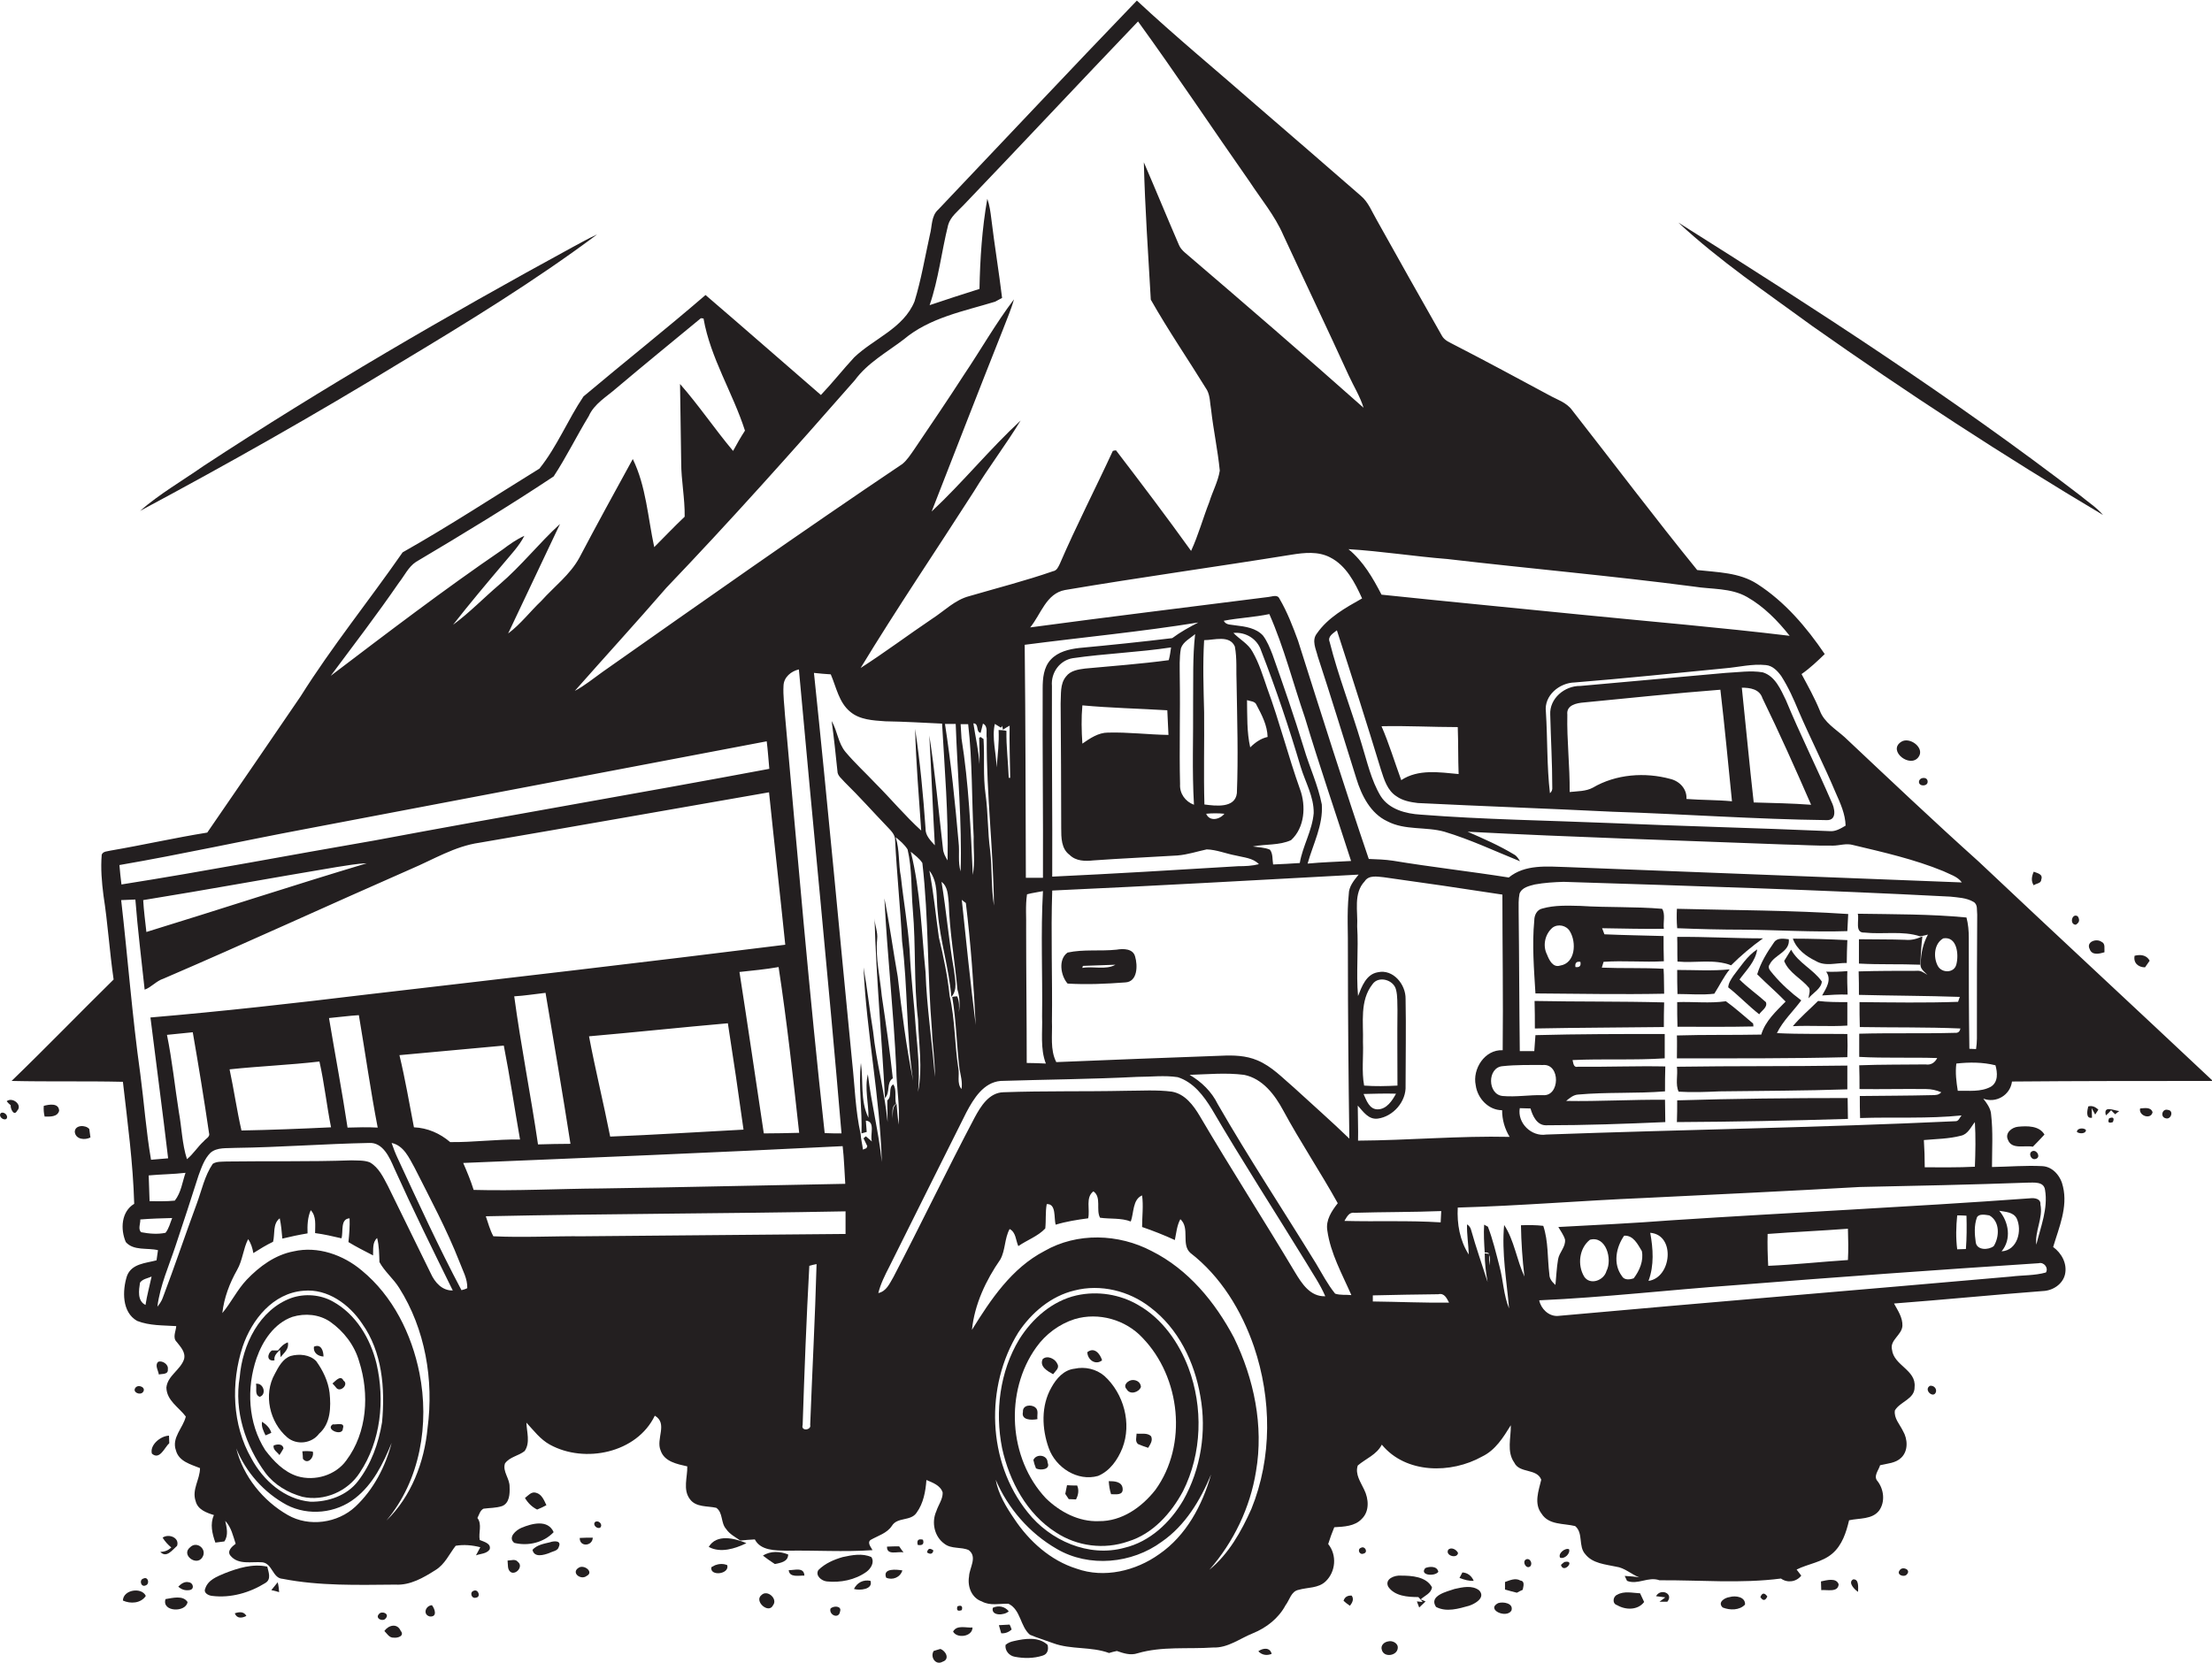 <?xml version="1.0" encoding="utf-8"?>
<!-- Generator: Adobe Illustrator 19.2.0, SVG Export Plug-In . SVG Version: 6.00 Build 0)  -->
<svg version="1.1" id="Layer_1" xmlns="http://www.w3.org/2000/svg" xmlns:xlink="http://www.w3.org/1999/xlink" x="0px" y="0px"
	 viewBox="0 0 763.1 573.8" enable-background="new 0 0 763.1 573.8" xml:space="preserve">
<g>
	<path fill="#231F20" d="M682.6,297.3c-15.6-14-30.9-28.5-46.2-42.9c-3.1-2.8-7.1-5.1-8.6-9.2c-1.8-4.4-4.1-8.5-6.3-12.6
		c2.9-2,5.5-4.5,8-6.9c-6.3-9.3-13.8-18.1-23.3-24.2c-6.2-4-13.7-4-20.7-4.8c-14.7-18.1-28.7-36.7-43.1-55.1c-2-2.8-5.3-3.7-8.1-5.3
		c-10.8-5.8-21.5-11.6-32.4-17.2c-1.7-0.9-3.6-1.6-4.5-3.3c-7.5-13.2-15-26.5-22.4-39.8c-1.7-2.9-2.9-6.2-5.5-8.4
		c-12-10.4-23.9-20.8-35.9-31.1c-13.8-12.1-28-23.8-41.4-36.3c-23,23.9-45.7,48.1-68.5,72.1c-2.5,2.2-2.1,5.8-2.9,8.7
		c-1.7,7.7-3,15.5-5.3,23c-3.8,9.3-14,12.8-20.8,19.3c-3.9,4.2-7.5,8.8-11.5,13c-13.3-11.5-26.5-23.1-39.8-34.5
		c-13.8,11.9-28.2,23.3-42.1,35c-5.4,8-9.1,17.3-15.2,24.9c-15.7,9.7-31.1,19.8-47.2,28.9c-11.6,16.7-24.4,32.5-35.2,49.7
		c-10.7,15.7-21.4,31.3-32.2,47c-11.2,1.8-22.2,4.3-33.3,6.2c-1.1,0.3-2.6,0.2-3.1,1.4c-0.4,4.7,0,9.4,0.6,14.1
		c1.5,9.6,2.1,19.4,3.5,29C27.5,349.5,16,361.4,4,373c12.8,0.3,25.6,0,38.4,0.3c1.6,14,3.5,28,3.9,42.1c-4.5,2.7-4.8,8.8-2.9,13.2
		c2.7,3.1,7.5,1.9,11.1,2.8c-0.1,0.9-0.4,2.6-0.5,3.5c-3.7,1-8.6,1.1-10.2,5.4c-1.6,5-1.8,12.5,3.5,15.5c4.3,1.7,9,1.5,13.5,1.8
		c-0.1,1.8-1.4,4,0.2,5.5c1.3,1.7,3.1,3.5,2.5,5.9c-1.2,3.7-5.7,5.7-6.1,9.8c0.1,4.5,4.3,6.8,6.7,10c-0.9,3.9-5,7.3-3.4,11.7
		c1,3.8,5.1,4.8,8.3,6.1c0,3.9-2.9,7.4-1.5,11.4c0.7,2.9,3.7,4,6.3,4.8c-1.4,3.1-0.6,6.4,0.5,9.5c0.8-0.1,2.3-0.3,3.1-0.4
		c1.5-2.2,0.8-4.8,0.3-7.1c2.1,2.2,2.7,5.2,3.6,7.9c-1.2,0.9-3.1,2.5-1.8,4.1c2.7,3.3,7.3,2,11,2.3c3.5,0.4,3.5,5.5,7,5.7
		c12.8,2.5,25.9,2.1,38.9,2c5.1,0.3,9.7-2.4,13.8-5c3.3-2,4.8-5.6,7-8.4c2.8-0.5,5.8-0.2,8.5,0.5c-0.5,0.9-1,1.9-1.5,2.8
		c1.6-0.6,3.6-0.5,4.7-2c0.7-2.1-2-2.7-3.4-3.3c-0.5-2.5,0.9-5.4-0.8-7.6c0.6-1.1,0.9-2.6,2.1-3.2c2.1-0.3,4.3-0.2,6.4-0.9
		c2.6-1,2.7-4.3,2.6-6.6c0.1-2.9-2.5-5.3-1.6-8.1c1.6-2.3,4.7-2.6,6.8-4.3c2-2.9,0.7-6.6,0.6-9.8c2.5,2.7,4.8,5.8,8.1,7.6
		c12,6.6,30,2.9,36.2-10c4.6,2.7,0.3,8,2,12c1.3,3.9,5.7,4.7,9.2,5.5c0.1,3.7-1.6,8,0.9,11.3c2.1,2.9,6.1,2.3,9.1,3
		c2.4,1.7,1.5,5.2,3.4,7.3c1.2,1.8,3.2,2.8,4.9,4c1.6-0.2,3.3-0.3,5-0.4c2,3.9,7.1,3.8,10.9,3.9c9.9-0.2,19.8,0.5,29.7-0.2
		c-0.5-1-1.9-2.5-0.7-3.5c2.6-1.5,5.7-2.3,7.4-4.9c1.9-3.1,6.5-1.5,8.5-4.5c2.4-3.3,3.1-7.4,3.4-11.3c2.1,0.9,4.8,1.8,5.6,4.3
		c0.1,2.3-1.5,4.3-2.2,6.5c-1.7,3.8-0.7,8.7,2.8,11.2c2.4,1.9,5.8,1,8.4,2.2c3.1,2.4,0.2,6.1,0.1,9.1c-0.6,3.5,0.9,7.4,4.4,8.6
		c2.9,1.6,6.1,0.7,9.2,0.8c4.3,2.1,4,7.8,7.4,10.7c2.6,1.1,5.3,1.9,8,2.9c6.2,2.3,13.1,1.1,19.3,3.4c0.9-0.3,1.8-0.5,2.7-0.7
		c2.3,0.8,4.7,1.6,7.1,0.8c8.5-2.5,17.4-1.4,26.1-2c5.1,0.2,9.2-3.1,13.7-4.9c4.7-1.9,8.9-5.2,11.3-9.7c1.4-1.8,1.9-4.8,4.5-5.3
		c3.1-0.9,6.8-0.5,9.3-2.9c3.5-3.3,4-9.1,0.9-12.9c0.6-1.9,1.3-3.9,2.1-5.8c3.3-0.2,7.1-0.3,9.5-2.9c2.7-2.6,2.4-6.9,0.8-10.1
		c-1.2-2.6-3.2-5.3-2.2-8.3c2.8-2.4,6.5-3.7,8.3-7.2c8.3,10.1,23.9,10.1,34.6,4.1c4.6-2.2,7.3-6.6,9.9-10.8
		c0.1,4.3-1.5,9.1,1.2,12.9c1.8,3.8,7.8,1.9,9.3,5.9c-0.9,3.8-2.6,8.2,0.1,11.7c2.5,4,7.6,3.3,11.6,4.3c2.9,2.4,1,7,3.5,9.7
		c2.5,3.2,6.9,3.5,10.6,4.3c3,0.4,5.2,2.6,8,3.7c-1.7-0.3-3.3-0.4-5-0.5l0.8,1.7c3.7,1.5,7.3-1.6,11.2-0.2c14-0.1,28,1.2,41.9-0.6
		c2.2,1.6,5.3,1.2,7-1c-0.4-0.5-1.2-1.6-1.6-2.1c4-2,8.8-2.5,12.3-5.5c3.4-2.9,4.8-7.3,5.8-11.5c3.5-0.8,8-0.2,10.4-3.4
		c2.1-3,1.6-7.2-0.5-10c-1.7-1.8,0.3-3.8,0.8-5.6c2.5-0.6,5.4-0.7,7.3-2.6c2.5-2.4,2.2-6.5,0.6-9.2c-1.1-2.3-3.2-4.4-2.8-7.1
		c1.8-3.1,6.9-3.9,6.8-8.1c0.6-5.9-7.2-7.4-7.8-12.9c-0.8-3.3,3.4-5,3.6-8.2c0.1-2.9-1.6-5.3-2.9-7.7c17.1-1.3,34.2-3,51.3-4.3
		c3.4-0.1,6.9-2.3,7.7-5.8c0.8-3.7-1.2-7.3-4.1-9.4c2-6.7,5.1-13.7,3.4-20.8c-0.7-3.5-3.4-6.9-7.1-7.1c-5.8-0.3-11.6,0.2-17.4,0.3
		c0-6,0.4-12.1-0.3-18.1c-0.1-2.1-1.5-3.9-2.7-5.5c4.4,1.7,9.3-1.2,9.9-5.9c23.1-0.2,46.2-0.2,69.3-0.2
		C736.4,347.6,709.4,322.6,682.6,297.3z M50.2,450.3c-2.9-1.4-2.3-5.1-1.9-7.7c0.9-1.3,2.7-1.5,4-2.1
		C51.6,443.8,50.7,447,50.2,450.3z M682.1,315.6c-0.1,13-0.1,26-0.1,39.1c0,2.4,0.1,4.9-0.3,7.3c-0.6,0-1.7-0.1-2.3-0.1
		c-0.2-12.8-0.2-25.5-0.2-38.3c0-2.4-0.2-4.7-0.8-7c-12.5-1.2-25-1.1-37.5-1.3c0.6,2.1-1.2,6.7,2.3,6.5c6.4,0.7,13.1-0.7,19.2,1.3
		c0.7-0.1,2-0.4,2.7-0.6c-1.7,3.1-2.4,6.5-2.5,10c-0.4,1.7,1.3,2.8,2.3,3.9c-1.1-0.7-2.3-1.6-3.7-1.4c-6.7,0-13.4,0-20,0.2
		c0.1,2.7,0.1,5.4,0.1,8.1c11.6,0.3,23.2,0.3,34.8,0.7c-0.1,0.4-0.5,1.3-0.6,1.7c-11.3,0.4-22.7,0.2-34,0.1c0,2.9,0,5.7,0.1,8.6
		c11.6,0.2,23.2,0,34.7,0.5c-0.2,1.1-0.8,1.6-1.9,1.5c-11,0.3-22,0-33,0.3c0,2.7,0,5.3,0,8c8.9,0.5,17.9,0.1,26.9,0.4
		c-0.8,1.6-2.2,2.5-4,2.2c-7.6,0.1-15.3,0-22.9,0.3c0.1,2.7,0.1,5.5,0.1,8.2c7.6,0.1,15.3-0.1,23,0c1.8,0,3.5,0.4,5.2,1.1
		c-0.8,1-2.1,1-3.2,1c-8.3,0.2-16.6,0.2-24.9,0.3c0,2.5,0,5.1,0.1,7.6c11.7-0.4,23.4,0.3,35-0.9c-0.7,0.8-1,2.1-2.2,2
		c-47,2.2-94.1,2.9-141.1,4.6c-5.1,0.8-10-4-9.1-9.1c1.2,0,2.4,0.1,3.7,0.1c0.7,2.5,2.2,5.8,5.3,5.8c13.7,0,27.5-0.5,41.2-1.1
		c0-2.6-0.1-5.1-0.1-7.7c-11.4-0.1-22.7,0.6-34.1,0.4c1.2-1,2.5-2.1,4.1-2.2c10-0.9,20-0.3,30-1.1c0-2.9,0-5.8,0.1-8.6
		c-10-0.2-20.1,0.2-30.1,0.1c-1.6,0.4-1.6-1.2-1.9-2.3c10.6-0.5,21.2,0.1,31.8-0.6c0-2.8,0-5.6,0-8.4c-14.9,0-29.7,0-44.6,0.4
		c-0.1,1.8-0.3,3.7-0.4,5.5c-1.7,0-3.3,0-5,0c-0.2-16.1-0.2-32.2-0.4-48.3c0-2-0.1-4,0.3-6c0.8-2.2,3.4-2.7,5.3-3.2
		c3.3-0.6,6.6-0.8,9.9-0.9c44.5,1.4,89,2.8,133.4,5.1c2.7,0.3,5.6,0.4,8,1.8C682.4,312.1,681.9,314.1,682.1,315.6z M674.9,332.8
		c-0.7,3-5,3.1-6.4,0.5c-1.6-3-1.3-7.7,1.9-9.5C675.2,323,675.8,329.5,674.9,332.8z M663.7,393.4c4.3-0.4,8.6-0.4,12.8-1.5
		c2.4-0.5,3.4-3,4.8-4.7c0.3,5.1,0.2,10.3,0,15.4c-5.8,0.3-11.5,0.2-17.3,0.2C664,399.7,663.9,396.5,663.7,393.4z M468.4,381.5
		c1.9,2.1,3.7,4.9,6.9,4.5c5.3-0.7,9.9-5.9,9.6-11.4c0-10,0.2-19.9,0-29.9c0.1-5-4.3-10.4-9.6-9.2c-4,0.7-5.5,4.9-6.8,8.2
		c-0.7-8,0.2-16-0.3-24c0.3-5.2-1.4-11.4,2.6-15.6c1.4-2.2,4.3-1.6,6.5-1.4c13.7,1.9,27.4,3.9,41,6c0,17.9,0.3,35.8,0.1,53.7
		c-6.2-0.3-10.5,6.5-9.3,12.1c0.6,4.5,4.4,8.6,9.1,8.6c0,3.3,0.9,6.4,2.6,9.2c-17.4-0.4-34.9,1.2-52.3,1.3
		C468.6,389.5,468.4,385.5,468.4,381.5z M470.2,359.6c0.2-6.7-1.2-14.3,3.3-20c2.1-3,7.3-1.5,8.1,1.9c0.6,2.3,0.4,4.8,0.5,7.1
		c-0.1,8.7,0,17.3,0,26c-3.8,0.2-7.7,0.3-11.5,0C469.7,369.7,470.4,364.6,470.2,359.6z M481.6,377.4c-1.3,2.4-3.2,5.3-6.2,5.4
		c-3,0.1-4-3.1-5-5.3C474.1,377.4,477.8,377.3,481.6,377.4z M465,328.7c0,21.4,0.2,42.8,0.5,64.2c-6.2-6-12.7-11.7-19-17.5
		c-4-3.4-7.7-7.4-12.7-9.5c-4-1.7-8.3-1.8-12.5-1.6c-19,0.7-38,1.4-56.9,2.2c-2.2-4.3-1.3-9.3-1.5-14c0.2-15.1-0.4-30.2,0.1-45.2
		c35.3-1.6,70.5-3.6,105.7-5.5c-1.6,2-3.4,4.1-3.4,6.8C464.6,315.3,465.1,322,465,328.7z M354.3,308.6c1.8-0.5,3.6-0.7,5.5-1.1
		c-0.8,14.4-0.1,28.8-0.3,43.2c0.2,5.4-0.7,11.1,1.3,16.3c-2.2-0.1-4.4-0.2-6.6-0.2c0-15.4-0.2-30.8-0.2-46.2
		C354.1,316.6,353.7,312.6,354.3,308.6z M359.8,302.9c-2,0-4,0-5.9,0c-0.1-26.8-0.1-53.6-0.4-80.4c20-2.6,40.1-4.5,59.9-7.7
		c-3.1,1.6-6.2,3.3-9,5.4c-10.7,1.3-21.4,2.4-32.1,3.4c-3.5,0.4-7.3,1.3-9.8,4c-2.5,2.7-2.8,6.5-2.8,10
		C359.6,259.4,359.9,281.1,359.8,302.9z M445.4,289.9c4.7-4.3,5.2-11.8,3.1-17.5c-4.1-11.5-7.1-23.4-11.3-34.8
		c-1.5-4.3-2.8-8.7-5.1-12.7c-1.5-2.8-4.5-4.3-6.6-6.5c4.3-0.4,8.3,2.1,9.6,6.2c5.1,13.1,9.6,26.5,13.6,40c1.6,5.3,4.6,10.3,4.5,16
		c-0.5,6-3.8,11.3-4.8,17.2c-3.1,0.2-6.2,0.4-9.2,0.5c-0.3-1.7,0-3.7-1.1-5.1c-1.8-0.8-3.9-0.8-5.9-1.1
		C436.5,291.2,441.3,291.8,445.4,289.9z M431.3,257.9c-1.2-5.3-1-10.9-1.1-16.3c1.1,0.4,2.8,0.3,3.3,1.7c1.8,3.4,3.7,7,3.8,11
		C435,254.8,433,256.2,431.3,257.9z M456,277.6c-1.3-6.7-4.3-13-6.2-19.5c-3.3-10.8-7-21.5-10.8-32.2c-0.9-2.3-1.8-4.6-3.3-6.6
		c-2.4-2.6-6.1-3.1-9.4-3.5c-1.4-0.3-3.4,0-4.1-1.6c5.2-1,10.5-1.2,15.7-2.3c5.1,11.6,8.2,23.9,12.3,35.8
		c5,16.6,10.6,32.9,15.9,49.4c-5,0.3-10,0.4-15,0.9C453,291.2,456.5,284.7,456,277.6z M426,223.1c0.8,4.2,0.4,8.5,0.6,12.7
		c0.2,12.6,0.6,25.3,0.1,37.9c-0.6,5.3-7.4,4.4-11.2,3.9c-0.3-10.6,0-21.2-0.1-31.8c-0.2-8.3-0.5-16.6,0-24.9
		C418.8,220.9,424.2,219,426,223.1z M422.4,280.8c-1.6,2-5.1,2.8-6.3,0C418.2,280.6,420.3,280.6,422.4,280.8z M416.3,293.1
		c3.4,0.1,6.7,1.5,10,2.1c2.7,0.7,5.9,0.8,8,3c-2.3,0.6-4.7,0.7-7.1,0.7c-21.4,1.3-42.8,2.6-64.2,3.6c0.1-21.9-0.2-43.8-0.1-65.8
		c-0.4-4.6,2.7-8.9,7.3-9.6c11.2-1.6,22.6-2,33.8-3.7c-0.2,1.5-0.4,2.9-0.8,4.4c-9.6,1.3-19.3,2-28.9,2.9c-2.3,0.3-5,0.7-6.5,2.7
		c-2.2,2.6-1.7,6.2-1.9,9.4c0.1,14.3,0.2,28.6,0.2,43c0,3.2,0,7.1,2.9,9.2c2.2,2.2,5.4,2.2,8.2,1.9c9.7-0.7,19.4-1.1,29-1.7
		C409.8,294.9,413,293.8,416.3,293.1z M403.1,253.6c-7-0.1-13.9-1-20.9-0.8c-3.3,0-6.2,2-8.8,3.8c-0.3-4.4-0.4-8.8,0-13.2
		c9.7,0.9,19.5,1.1,29.3,1.7C402.8,248,403,250.8,403.1,253.6z M411.6,242.6c0.1,11.7-0.4,23.4,0.3,35.1c-3-1.1-5-3.9-4.8-7.1
		c-0.3-12.3,0.1-24.6-0.1-36.9c0-3.3-0.2-6.7,0.4-10c0.8-2.3,3.2-3.4,4.9-4.9C411.4,226.7,411.7,234.6,411.6,242.6z M518.4,378.2
		c-5.3-0.5-5.4-9.9,0-10.3c4.6-0.5,9.3-0.4,13.9-0.4c6.1-0.5,5.9,11-0.1,10.4C527.6,377.8,523,378.6,518.4,378.2z M639.3,291.6
		c10.5,2.5,21.1,4.9,31.1,9c2.2,1.1,4.9,1.8,6.4,3.9c-45.5-1.8-90.9-3.5-136.4-5.3c-6.7-0.2-14.3-1-19.9,3.6
		c-13.3-2.1-26.7-3.6-40-5.8c-2.7-0.4-5.5-0.5-8.3-0.6c-8.5-25-16.4-50.1-24.4-75.3c-1.8-4.9-3.7-9.9-6.4-14.5
		c-0.7-1.6-2.6-0.7-3.8-0.6c-27.4,3.5-54.8,6.8-82.2,10.5c3.7-4.5,5.5-11.7,12-12.9c26-4.4,52.2-8,78.2-12.2
		c4.4-0.7,9.1-1.2,13.2,0.9c5.6,2.8,8.6,8.7,11.1,14.2c-5.7,3.2-11.8,6.6-15.6,12.1c-1.9,2.4-0.3,5.4,0.3,7.9
		c4.6,14,8.9,28.1,13.3,42.1c1.8,5.9,4.9,12.1,10.7,14.8c6.1,3.2,13.3,1.8,19.7,3.6c9,2.7,17.4,6.7,26.1,10.2
		c-0.6-0.9-1.1-1.8-2-2.3c-5.1-3.1-10.6-5.5-16.1-7.9c36.3,1.9,72.7,3,109.1,4.4c5.6,0.1,11.3,0.5,16.9,0.4
		C634.6,291.8,636.9,290.9,639.3,291.6z M620.5,245.4c4.1,9.5,8.8,18.7,12.8,28.2c1.6,3.6,3.3,7.3,3.4,11.3c-1.7,1-3.5,2.1-5.5,1.9
		c-25.3-1.1-50.6-1.7-75.9-2.8c-21.7-0.9-43.5-1.2-65.2-2.9c-5.1-0.3-10.9-1.8-13.8-6.4c-3.3-5.5-4.7-12-6.6-18.1
		c-3.5-11.8-8-23.2-11-35.1c-0.8-1.9,1.3-3,2.5-4c5.2,16,10.3,32,15.2,48.1c1.1,3.4,2.2,7.2,5.4,9.2c2.1,1.5,4.8,2,7.3,2.3
		c22.3,1.1,44.7,1.9,67.1,3c24.7,0.8,49.3,2.6,74,2.9c3.7,0.1,2.7-4.3,1.6-6.4c-5.1-11.8-10.8-23.2-15.7-35c-1.8-3.7-3.7-8.3-8-9.6
		c-4.2-0.7-8.5,0-12.8,0.2c-16.7,1.5-33.4,3-50.1,4.5c-5.4-0.1-10.7,4.3-10.4,9.9c0.2,8.3,0.7,16.7,0.7,25c0.1,0.9-0.2,1.6-0.8,2.1
		c-1.1-9.3-0.8-18.8-1.4-28.1c-0.7-5.6,4.7-10,9.9-10.1c17.3-1.4,34.6-3.2,52-4.9c4.7-0.4,9.3-1.6,14-1.1c2.3,0.2,4,2,5.3,3.8
		C617,237.2,618.8,241.3,620.5,245.4z M476.6,250.6c8.8-0.2,17.5,0.3,26.3,0.3c0.2,5.4,0.1,10.8,0.3,16.2
		c-6.6-0.6-13.9-1.8-19.8,2.1C481.1,262.9,479.2,256.6,476.6,250.6z M576.3,268.8c-8.8-2.4-18.8-1.7-26.8,3c-2.4,1.3-5.3,1.2-8,1.5
		c0.1-8.9-1-17.8-0.8-26.7c-0.4-3.3,3.2-4,5.7-4.2c15.7-1.5,31.4-3.2,47.1-4.4c1.5,12.8,2.7,25.7,4,38.5c-5.2-0.5-10.5-0.4-15.7-0.8
		C582,272.3,579.5,269.6,576.3,268.8z M600.9,237.3c2.9,0,6.1,0.5,7.1,3.6c5.9,12.1,11.4,24.4,16.8,36.8c-6.6-0.5-13.2-0.6-19.8-0.8
		C603.5,263.7,602.3,250.5,600.9,237.3z M499.3,192.9c28.3,3.3,56.7,5.8,85,9.5c6.1,1,12.8,0.4,18.4,3.6c5.8,3.3,10.6,8.2,14.7,13.4
		c-24-2.9-48-4.9-72-7.3c-22.9-2.3-45.9-4.5-68.8-6.9c-3-5.8-6.3-11.5-11.4-15.7C476.6,190.2,487.9,192,499.3,192.9z M294.9,131.2
		c4.4-6,11-9.6,16.9-14.1c8.9-7.5,20.7-9.7,31.5-13c0.6-0.3,1.8-1,2.4-1.3c-1.1-9.1-2.6-18.1-3.7-27.2c-0.3-2.4-0.6-4.8-1.4-7
		c-1.8,10.2-2.5,20.7-2.7,31.1c-5.8,1.8-11.5,3.7-17.2,5.6c3.1-9,4.1-18.5,6.4-27.7c0.8-2.8,3.3-4.7,5.2-6.7
		c20.2-21.1,40.1-42.4,60.3-63.5c13.2,18.2,25.6,36.9,38.5,55.3c4,6.1,8.7,11.7,11.6,18.4c7.5,16.2,15.2,32.3,22.6,48.5
		c1.7,3.7,3.9,7.2,5.1,11.1c-20.4-18.1-41-35.9-61.7-53.6c-0.8-0.7-1.6-1.6-2-2.6c-4.1-9.5-8-19-12.1-28.5
		c0.4,15.8,1.5,31.6,2.4,47.4c6,10.6,13,20.8,19.4,31.2c1.1,2.1,1,4.5,1.4,6.7c0.8,7.1,2.3,14,3,21.1c-0.6,3.8-2.5,7.2-3.6,10.8
		c-2.2,5.6-3.8,11.5-6.3,16.9c-8.4-11.7-17.1-23.2-25.9-34.7c-0.3,0-0.8,0.1-1.1,0.2c-6,13-12.6,25.8-18.3,39c-0.5,1-1,2.3-2.3,2.5
		c-9.5,3.3-19.3,5.8-28.9,8.6c-5,1.3-8.6,5.1-12.8,7.8c-8.3,5.6-16.3,11.6-24.7,17c12.5-20.6,26-40.5,39-60.8
		c5.1-8.4,11.1-16.2,16.2-24.6c-10.7,9.9-20,21.4-30.7,31.4c8.2-21,16.3-41.9,24.6-62.8c1.3-3.5,2.8-6.8,3.8-10.4
		c-6.3,8.3-11.5,17.5-17.3,26.1c-5.6,8.7-11.4,17.2-17.2,25.8c-1.2,1.7-2.4,3.6-4,4.9c-34.8,23.4-69.1,47.6-103.5,71.8
		c-3.1,2.2-6.1,4.7-9.5,6.5c10.5-11.9,21.2-23.6,31.6-35.6C252,179.7,273.6,155.5,294.9,131.2z M344.5,251.9
		c0.2,4.3-0.3,8.6-0.7,12.9c-0.1-5-1.7-10.2-0.6-15c0.5,0.3,1.6,1,2.1,1.3l0.4-0.5l0-0.3l0.3,1.5c0.6-0.4,1.7-1.1,2.3-1.4
		c-0.1,6,0.1,12,0.2,18c-0.1,0-0.4,0-0.5,0c-0.2-5.4-0.9-10.8-0.8-16.2C346.5,252,345.1,251.9,344.5,251.9z M337.9,263.7
		c-0.3-4.8-1.4-9.4-2.1-14.1c2.1,0.1,0.7,2.9,2.5,3.3c0.2-0.8,0.6-2.4,0.8-3.2c1.9,0.9,1,3.3,1.3,5c-0.1,19.3,2.3,38.5,2.5,57.8
		c-1-6.3-0.6-12.6-1.3-18.9c-0.9-6.5-0.7-13-1.6-19.5c-0.9-6.4-0.3-12.8-0.7-19.1c-0.3-0.2-0.8-0.5-1-0.7l-0.5,0.3
		C337.9,257.6,338,260.7,337.9,263.7z M330.6,368.6c-1.3-8.3-1.1-16.8-3-25c-0.7-6.8-2.1-13.5-3.7-20.1c-1.1-7.7-1.8-15.5-3.3-23.1
		c3.2,4.1,2.3,9.5,2.9,14.3c0.8,9.9,3.9,19.4,4.7,29.3c2.3-2.5,1.2-6.2,0.9-9.3c-1.8-10.1-2.6-20.3-4.3-30.4
		c2.3,1.7,2.2,4.8,2.5,7.3c0.3,10,2.1,20,3,29.9c0.8,2.5,0.9,5.2,0.5,7.8c0.1-1.9,0.2-3.7-0.6-5.5c-0.4,0-1.3,0.1-1.7,0.2
		c1.4,8.2,1.5,16.5,2.5,24.8c0.4,2.3,1.1,4.6,0.7,7C330,373.8,331.1,371,330.6,368.6z M316,355.6c-0.6-9.3-1.8-18.6-2.2-27.9
		c-0.6-8.4-2.1-16.7-3-25.1c-0.9-4.5-0.4-9.3-1.8-13.7c1.5,1.2,3,2.5,4.1,4.2c1.6,6.8,1.2,13.9,1.8,20.8c1.1,12.6,0.3,25.3,1.8,37.9
		c0.2,8.3,1.7,16.7,0,25C317.4,369.6,316.6,362.6,316,355.6z M314.2,293.9c1.4,1.2,3,2.3,4,3.9c2.2,19.1,1.7,38.5,3.3,57.7
		c0.2,5.4,1.1,10.7,1,16.1c-0.9-12-2.8-24-3.2-36.1C317.9,321.7,317.6,307.5,314.2,293.9z M331.4,300.7c-1-3.2-0.3-6.7-0.7-10
		c-1.2-13.7-2.6-27.3-4.7-40.9c1.2,0,2.4,0,3.7,0C330.3,266.8,331.9,283.7,331.4,300.7z M331.4,249.9c0.6,0,2,0,2.6,0
		c1.5,12.9,1.2,25.9,1.9,38.8c-0.1,4.4,0.5,8.9-0.3,13.2c-0.7-15.7-1.4-31.5-3.9-47.1C331.6,253.2,331.5,251.5,331.4,249.9z
		 M331.8,310.5c0.3,0.3,1,0.8,1.4,1.1c1.7,14,2.7,28,3.4,42.1C334.8,339.3,333.3,324.9,331.8,310.5z M255.1,335.4
		c4.5-0.5,9-0.9,13.5-1.7c2.9,19,5,38.1,7.1,57.2c-4.1,0.1-8.1,0.2-12.2,0.2C260.7,372.5,258,354,255.1,335.4z M256.5,389.8
		c-15.3,0.8-30.7,1.8-46,2.4c-2.3-11.6-5.1-23-7.3-34.6c16-1.4,31.9-3.1,47.9-4.5C253,365.3,254.8,377.5,256.5,389.8z M270.8,246.7
		c-0.2-3.4-0.7-6.7-0.5-10.1c0.1-2.9,2.6-5,5.3-5.6c4.8,53.4,10.2,106.7,14.7,160.1c-1.9,0-3.8,0-5.8-0.1
		C279.2,343,275.1,294.8,270.8,246.7z M137.6,201.1c1.9-2.4,3.3-5.5,5.9-7.2c16-9.5,32-19.2,47.5-29.5c4.4-6.7,7.9-13.9,12.1-20.8
		c1.9-4.3,6.2-6.7,9.6-9.7c9.6-8.1,19.4-16.1,29.1-24.1c0.2,0,0.7,0.1,0.9,0.1c2.4,13.7,10.1,25.6,14.3,38.7c-1.5,2.3-2.8,4.6-4.1,7
		c-6.3-7.5-11.8-15.7-18.3-23.1c0.1,9,0.3,18.1,0.4,27.1c0,6.2,1.3,12.4,1.2,18.7c-3.6,3.4-7,7-10.5,10.5c-2.2-10.2-2.8-21-7.4-30.4
		c-6.2,11.3-12.4,22.6-18.4,34c-3.2,5.9-8.7,10-13.1,14.9c-3.9,3.7-7.2,8.1-11.5,11.3c6-12.6,11.9-25.2,17.9-37.8
		c-7.3,6.7-13.4,14.5-20.9,20.9c-5.4,4.6-10.3,9.7-16,13.9c5.7-7.3,11.6-14.3,17.6-21.4c2.5-3,5.2-5.8,7-9.3c-2.7,1.2-5.2,3-7.6,4.8
		c-20.2,13.8-39.7,28.7-59.2,43.5C122,222.6,130.1,212,137.6,201.1z M105.2,286.1c53.1-10.1,106.2-20.2,159.3-30.3
		c0.4,3.1,0.6,6.3,0.9,9.5c-45.3,8.5-90.8,16.2-136.1,24.7c-29.1,5-58.2,10.6-87.4,15.2c-0.3-2.2-0.5-4.5-0.7-6.7
		C62.7,294.8,83.9,290.1,105.2,286.1z M126.5,297.9c-25.4,7.6-50.6,15.9-76,23.7c-0.4-3.7-0.9-7.3-1.1-11
		c22.3-3.6,44.5-7.7,66.7-11.4C119.6,298.7,123,298,126.5,297.9z M41.8,310.6c1.6-0.1,3.2-0.1,4.9-0.2c0.8,10.4,2.1,20.7,3.2,31.1
		c2.3-0.8,4-3,6.5-3.8c28.6-12.3,56.8-25.3,85.3-37.8c7.8-3.3,15.2-7.9,23.7-9.1c33.3-5.7,66.6-11.6,99.9-17.4
		c1.8,17.5,3.8,35.1,5.6,52.6c-48.1,6-96.4,11.6-144.6,17.2c-24.8,3-49.6,5.8-74.4,7.9c2,16.2,4.2,32.4,6.1,48.6
		c-2,0.2-4,0.3-5.9,0.5c-1.7-9.8-2.4-19.8-3.7-29.6C45.6,350.7,44.1,330.6,41.8,310.6z M177.4,343.8c3.6-0.2,7.2-0.8,10.8-1.2
		c2.9,17.3,5.9,34.7,8.6,52.1c-3.7,0-7.5,0.1-11.2,0.2C183.1,377.8,179.7,360.9,177.4,343.8z M179.4,393.2c-8.1-0.1-16.1,1-24.1,0.9
		c-3.5-3-7.8-4.9-12.5-5.1c-1.6-8.3-3-16.6-5-24.9c12-1.1,24-2.2,36-3.3C175.9,371.5,177.5,382.4,179.4,393.2z M113.5,351.3
		c3.4-0.3,6.9-0.8,10.3-1c2.2,12.9,4,25.9,6.5,38.8c-3.5-0.2-6.9-0.1-10.4,0C118,376.5,115.6,363.9,113.5,351.3z M114.2,389
		c-10.3,0.5-20.6,0.9-30.9,1.1c-1.6-7-2.6-14.1-4.1-21.1c10.3-1.1,20.7-1.5,31-2.7C111.9,373.8,112.7,381.5,114.2,389z M61.7,383.7
		c-1.4-8.9-2.3-17.8-4.1-26.6c3-0.3,5.9-0.6,8.9-0.9c2,11.5,3.9,23.1,5.6,34.7c0.5,1.4-1.1,2-1.8,2.9c-2.1,1.9-3.6,4.4-5.8,6.2
		C62.8,394.7,62.7,389.1,61.7,383.7z M64,404.7c-1.1,3.2-1.5,6.8-3.7,9.6c-2.9,0.3-5.8,0.2-8.7,0.2c-0.1-3-0.2-5.9-0.3-8.9
		C55.6,405.2,59.8,405.2,64,404.7z M48.7,425.2c-1.2-1.1-0.2-3-0.3-4.4c3.7-0.3,7.3-0.4,11-0.5c-0.7,1.7-1.1,3.6-2.3,5.1
		C54.3,426,51.4,425.7,48.7,425.2z M83.7,464.7c3.2-9.4,10.5-18.5,21-19.3c8.3-0.8,15.8,4.7,20.2,11.3c7,9.8,8,22.5,6.9,34.1
		c-1.2,7.3-3.8,14.5-8.3,20.3c-3.8,5-10.3,7.2-16.4,7.1c-8.9-0.8-16.3-7.3-20.4-15C80.1,491.7,79.6,477.3,83.7,464.7z M122.6,519.9
		c-6.1,5.7-16,7.1-23.3,2.9c-8.6-4.9-15.4-13.4-17.8-23c3.3,8.2,9.6,15.3,17.4,19.5c7.5,3.9,17,2.9,23.6-2.3
		c6.2-4.8,9.7-12,12.6-19.1C133,506,128.9,514,122.6,519.9z M147.5,492.8c-1.1,11.7-5.6,23.6-14.2,31.9
		c11.7-13.9,14.9-33.4,11.4-50.9c-2.7-13.5-9.2-26.6-19.9-35.4c-6.4-5.4-15.2-8.5-23.5-6.6c-6.4,1.2-11.8,5.2-16.2,9.8
		c-3.3,3.5-5.3,7.8-8.4,11.5c0.6-5.3,2.5-10.3,5.1-14.9c1.9-3.3,2.1-7.3,3.8-10.6c1,1.4,1.5,3.1,1.8,4.8c2.2-1.4,4.5-2.8,6.8-3.9
		c0.7-2.6-0.2-6.2,2.3-8.1c0.5,2.3,0.7,4.7,0.9,7c2.9-0.7,5.7-1.3,8.7-1.8c-0.1-2.7,0-5.5,1.1-8c2,2.1,1.5,5.2,1.5,7.9
		c3.1,0.4,6.1,1.1,9.1,1.8c0.7-2.3-0.5-6.7,2.8-6.9c0.1,2.7-0.1,5.5-0.4,8.2c2.8,1.7,5.6,3.1,8.5,4.6c0.1-2-0.3-4.5,1.4-6
		c0.7,2.7,0.7,5.5,0.8,8.3c1.8,3.3,4.8,5.7,6.8,8.9C146.7,458.6,149.7,476.2,147.5,492.8z M148.6,439.4
		c-4.9-10.1-9.9-20.1-14.8-30.2c-1.6-3-3.1-6.3-6.2-8.1c-2-0.8-4.3-0.6-6.4-0.7c-14.3,0.5-28.7,0.2-43,0.4c-1.6,0.1-3.4-0.1-4.8,0.8
		c-2.8,4.1-3.8,9.1-5.5,13.7c-4,10.8-7.6,21.6-11.7,32.4c-0.4,1.2-1.1,2.2-1.9,3.2c0.9-7.3,4-14.1,6.3-21.1c2.7-8,5.3-16.1,7.9-24.2
		c1-2.7,2-5.7,4.1-7.8c2.3-2,5.7-1.5,8.6-1.7c15.4-0.2,30.7-1.4,46.1-1.7c4.8-0.3,7.1,5,8.7,8.7c6.4,14.2,13.3,28.2,20.2,42.2
		C152.5,445.4,150,442.5,148.6,439.4z M159.2,445.2c-7.9-14.9-14.9-30.2-22-45.5c-0.8-1.7-1.5-3.5-2.1-5.3c4.2,0.9,6,5.1,7.9,8.5
		c5.4,10.7,11.1,21.3,15.5,32.5c1.1,3,2.8,5.8,2.7,9.1C160.7,444.8,159.7,445.1,159.2,445.2z M163.4,410.6c-1-3.2-2.3-6.3-3.6-9.3
		c43.6-1.8,87.3-3.6,130.9-5.8c0.5,4.3,0.6,8.6,0.9,13c-28.1,0.5-56.1,1.2-84.2,1.6C192.7,410.2,178,411,163.4,410.6z M276.9,491.7
		c0.6-18.3,1.3-36.7,2.3-54.9c0.6-0.2,1.9-0.5,2.5-0.6c-0.5,18.5-1.5,37-2.2,55.5C280,493.5,276.2,494,276.9,491.7z M291.7,425.8
		c-30.1,0.3-60.3,0.5-90.5,0.8c-10.3-0.1-20.7,0.5-31,0c-1.2-2.2-1.8-4.6-2.6-6.9c41.4-0.9,82.7-0.9,124.1-1.7
		C291.7,420.5,291.7,423.1,291.7,425.8z M298.7,392.1l-0.8,0.7c0.3,0.7,1,2,1.3,2.7l-0.3,0.7c-0.3,0.1-0.9,0.4-1.2,0.5
		c-0.2-1.8-0.7-3.6-0.8-5.4c-1.8-8.1-2-16.4-2.9-24.6c-4.4-44.8-8.5-89.7-13.2-134.5c1.9,0.2,3.9,0.4,5.8,0.5
		c1.9,4.4,2.8,9.7,6.7,12.9c3.3,2.8,7.9,3,12.1,3.3c6.5,0.1,13.1,0.5,19.6,0.8c0.9,15.7,2.2,31.4,1.9,47.2c-0.8-1.3-1.5-2.6-1.6-4.1
		c-1.5-13-2.7-26.1-4.7-39c0.7,12.6,1.2,25.3,1.9,37.9c-1.5-1.7-3.3-3.4-3.2-5.8c-0.8-11.5-1.9-23-3.6-34.4
		c0.3,11.7,1.3,23.4,2.1,35.1c-5.6-5.1-10.5-11-15.8-16.3c-3.4-3.6-7.1-7-10.3-10.8c-2.6-3.1-2.8-7.3-4.8-10.7
		c0.8,5.7,1.4,11.5,2,17.3c0,1.6,1.5,2.6,2.5,3.8c5.1,5,9.8,10.3,14.7,15.4c1.2,1.3,2.8,2.7,2.7,4.7c0.6,11.6,1.8,23.2,2.4,34.8
		c2,16,1.4,32.2,3.8,48.1c-2.4-11.9-3.9-23.9-5.3-35.9c-1.6-9-2.8-18.1-4.6-27c1,19.7,3.2,39.2,4.1,58.9c0.1,6.4,1.3,12.8,0.8,19.2
		c-0.3-2.4-0.5-4.8-0.7-7.2c-1.7,1.1-1.1,3.3-1.5,5.1c0.3-1.7-0.5-4,1.3-5.1c-0.5-2.2,0.3-4.8-0.9-6.7c-1.9,0.9-0.3,4.2-2.1,5.5
		c0,2.5,0.1,5,0.1,7.5c-1-10.5-3.9-20.7-5-31.3c-1.2-7.3-2-14.7-3.3-22.1c1,22.5,5.7,44.7,6.3,67.2c-1-10.2-3.6-20.1-4.8-30.3
		c-1.2,5,0.3,10,0.2,15c-2.9-5.9-1.7-12.6-2.6-18.9c-0.9,8.1,0.5,16.2,0.2,24.3l1.8-0.5c-0.1-1-0.2-2.9-0.3-3.9
		c3.5,0.3,1.3,5.1,2.1,7.2L298.7,392.1z M399.9,536.3c-8.1,5.8-19,8.4-28.5,5c-9-2.8-16.4-9.5-21.5-17.2c-2.8-4.1-5.5-8.5-6.4-13.5
		c4.2,9.9,11.7,18.5,21.1,23.9c11.1,6.5,25.9,5.1,36.2-2.5c8.1-5.6,13.3-14.3,17-23.2C414.8,519.4,409.2,529.9,399.9,536.3z
		 M351.3,459.8c4.5-6.8,11.3-12.6,19.4-14.5c8.9-2.3,18.8,0.1,26.1,5.8c9.7,7.3,15.3,18.9,17.3,30.7c2.2,12.1,0.2,25.1-5.9,35.9
		c-4.5,7.7-11.5,14.3-20.3,16.4c-12.3,3.4-25.7-2.5-33.4-12.3C340.5,504.4,339.8,478.4,351.3,459.8z M431.7,520.7
		c-3.5,7.8-7.8,15.5-14.5,21c8.4-9.6,14.1-21.5,16.1-34c2.7-15.7-0.7-31.9-7.6-46.1c-6.5-12.3-15.8-23.6-28.4-29.9
		c-11.4-6-25.7-6.5-37,0c-11.3,5.9-18.5,16.7-25,27.2c0.9-8.8,4.8-17.1,9.8-24.3c1.8-3.3,1.4-7.2,3.2-10.5c2.2,1.1,2.1,3.9,3,5.9
		c3-2.1,6.8-3.4,9.3-6.1c0.3-2.8,0-5.6,0.5-8.4c3.4-0.2,2.4,4.9,3.1,7.1c3.6-1.1,7.4-1.7,11.2-2.2c0.7-3-1-7.2,1.8-9.3
		c2.9,2,0.8,6.4,2.3,9.1c3.5,0.5,7.2,0,10.6,1.3c1.1-3,0.6-7.6,3.9-9c0.5,3.6,0,7.3,0,10.9c3.8,1.3,7.6,2.8,11.3,4.5
		c0.5-2.4,0.7-5,1.9-7.2c3.4,3.1,0.2,8.6,3.4,11.6c10.5,8.1,17.7,19.9,22,32.4C438.7,482.7,438.9,503,431.7,520.7z M446.8,439.1
		c-10.8-18.1-22.2-35.8-32.9-54c-2.2-3.7-5.1-7.6-9.6-8.4c-5.3-0.7-10.7-0.3-16-0.3c-14,0.3-28.1,0-42.1,0.5c-5,0.1-7.9,4.9-10,8.8
		c-9.6,18.2-18.5,36.8-28,55c-1.3,2.2-2.4,4.9-5.2,5.5c0.8-3.2,2.3-6.2,3.8-9.1c8.9-17.8,17.7-35.6,26.6-53.3
		c2.5-4.7,5.9-10.3,11.8-10.8c15.7-0.5,31.4-0.6,47.1-1.4c4.7,0,9.4-0.6,14,0.1c5.4,1.7,9,6.5,11.8,11.1
		c10.4,17.8,21.6,35.1,32.4,52.7c2.3,3.9,4.9,7.6,6.7,11.8C452,447.5,449.1,442.9,446.8,439.1z M460.6,446.4
		c-2.6-3.2-4.5-6.9-6.6-10.4c-11.3-18.4-23.2-36.4-33.9-55c-2.1-4.3-5.6-7.7-9.7-10.1c6.3-0.2,12.6-0.8,18.8,0
		c6.4,1.3,10.6,6.9,13.5,12.3c5.9,10.9,12.8,21.2,18.8,32c-2.1,2.7-4.2,5.8-3.6,9.4c1.1,7.9,5.1,15,8.3,22.3
		C464.3,446.7,462.4,447,460.6,446.4z M463.8,421.3c0.8-1.3,1.6-3.1,3.4-2.8c10-0.3,20-0.2,30-0.6c0,1-0.2,2.9-0.2,3.9
		C486,421.1,474.9,421.6,463.8,421.3z M473.6,449.1c0-0.5,0-1.6,0-2.1c7.5-0.2,15.1-0.3,22.6-0.4c2.1-0.5,2.9,1.4,3.7,2.9
		C491.2,449.6,482.4,449.2,473.6,449.1z M513.8,436.7c-0.1-1.2-0.1-2.4-0.1-3.6C514.2,433.9,513.9,435.4,513.8,436.7z M705.8,439.1
		c-3.9,1.1-8,0.9-12,1.4c-52.2,4.6-104.4,8.9-156.5,13.6c-3.1,0.1-5.7-2.5-6.3-5.4c22.5-1,44.8-3.6,67.2-5.2
		c35-2.8,70-5.3,105.1-7.6C705.1,435.4,706.8,437.5,705.8,439.1z M548.5,427.8c5.6-1.5,7.8,6.8,5.7,10.8c-0.9,3.3-5.7,5-7.7,1.9
		C544.1,436.5,544.8,430.7,548.5,427.8z M560.3,426.4c3.2-0.2,4.7,3,6.1,5.3c0.7,3.3-0.8,6.8-2.8,9.4c-1.4,0.5-3.3,0.7-4.1-0.8
		C556.4,436.1,557.5,430.4,560.3,426.4z M569.3,425.4c8.8,0.7,7.4,15.5-0.6,16.6C570.7,436.6,570.3,430.9,569.3,425.4z M609.8,425.8
		c9.2-0.7,18.4-1.1,27.7-1.8c0.1,3.6,0.2,7.2,0,10.8c-9.2,0.6-18.3,1.6-27.5,2C609.8,433.1,609.7,429.5,609.8,425.8z M675.2,419.4
		c0.8,0,2.4,0,3.2,0.1c0.1,3.8,0.1,7.7-0.2,11.5c-0.8,0-2.3,0.1-3,0.1C674.7,427.2,674.8,423.3,675.2,419.4z M682,420.1
		c0.7-1.4,3-0.9,4.3-0.7c3.7,2.1,3.5,7.4,1.5,10.6c-1.8,1.4-5.8,1.5-6.2-1.3C681.2,425.9,681,422.9,682,420.1z M689.7,417.8
		c2.1,0.4,4.8,0.4,6,2.6c2,4.2,0.3,11.1-5.2,11.4C694,427.7,693,421.6,689.7,417.8z M699.3,408.1c2.3,0,5.8-0.5,6.2,2.5
		c1.1,6.4-1.5,12.7-3,18.9c-0.6-4.6,2.4-9.2,1.4-13.9c0.2-2-2.1-2.3-3.6-2.1c-41.3,3-82.6,4.9-123.9,7.6c-12.9,1-25.8,1.6-38.8,2.3
		c0.8,1.4,1.8,2.7,2.3,4.3c0.3,2.6-2,4.4-2.4,6.9c-0.5,2.9-0.6,5.9-0.9,8.8c-1.1-1-2.1-2.1-2.1-3.7c-0.7-5.6-0.3-11.3-2.1-16.7
		c-2.6-0.3-5.2-0.3-7.7-0.2c0.1,5.9,0.5,11.8,1.2,17.7c-2.7-5.8-3.5-12.5-7-17.8c-0.9,9.6,0.9,19.3,1.7,28.8
		c-1.9-4.6-2-9.7-3.3-14.5c-1.2-4.6-2.3-9.3-4-13.7l-1.3-0.7c-0.2,3.2,0,6.4,0.2,9.6c0.8-0.1,1.3,0.1,1.6,0.5l-1.6-0.2
		c0,3.3,0.4,6.6,1,9.9c-1.9-6-4-11.9-5.7-18c-0.2-0.8-0.7-1.5-1.4-1.9c-0.1,3.5,0.5,6.9,0.6,10.4c-3.1-4.8-4.1-10.6-3.8-16.2
		c21.4-0.6,42.7-2.4,64.1-3.3c24.9-1.2,49.8-2.4,74.6-3.8C660.6,409.2,680,408.8,699.3,408.1z M686.8,375c-3.5,1.9-7.7,1.3-11.4,1.4
		c-0.5-3.1-0.9-6.2-0.5-9.4c4.5-0.5,9.1-0.5,13.5,0.6C689.1,370.1,689.4,373.4,686.8,375z"/>
	<path fill="#231F20" d="M725.5,177.7c-2.2-2.6-5.1-4.4-7.7-6.6C673.4,137,626.3,106.6,579,76.8c14.3,13.3,30.5,24.2,46.2,35.7
		C657.8,135.5,691.2,157.3,725.5,177.7z"/>
	<path fill="#231F20" d="M206,80.9c-2.9,1.3-5.7,2.9-8.5,4.4c-43.3,23.6-86,48.4-127.3,75.5c-7.3,5.1-15.1,9.6-21.9,15.5
		c30.3-16.2,60.2-33.1,89.5-51C161.1,111.3,184.3,97.1,206,80.9z"/>
	<path fill="#231F20" d="M655.7,256.1c-4.4,3.1,3.2,9,6.1,5.2C664.3,258.1,658.6,253.9,655.7,256.1z"/>
	<path fill="#231F20" d="M665,269.7c0-1.8-2.9-1.6-3,0.1C662,271.5,665.1,271.4,665,269.7z"/>
	<path fill="#231F20" d="M701.6,305.5c0.8-0.7,2.6-0.6,2.6-2c0.7-1.9-1.4-2.2-2.6-2.7C700.9,302.4,700.6,304,701.6,305.5z"/>
	<path fill="#231F20" d="M574.1,342.9c-0.1-2.9,0-5.8-0.2-8.6c-7.1-0.4-14.2-0.1-21.3-0.4c0.1-0.5,0.5-1.5,0.6-2
		c6.9-0.5,13.9,0.2,20.8-0.2c-0.1-2.9-0.1-5.8-0.1-8.7c-6.8-0.2-13.6-0.3-20.4-0.6c-0.2-0.5-0.6-1.5-0.8-2.1
		c7.1,0.1,14.2,0.3,21.3,0.2c-0.3-2.2,0.6-5.1-0.6-6.9c-9.4-0.8-18.8-0.4-28.2-1c-4.4-0.1-8.9-0.3-13.1,0.9
		c-1.9,0.4-2.8,2.3-2.8,4.1c-0.8,8.4-0.1,16.8,0.4,25.2C544.5,342.9,559.3,343.2,574.1,342.9z M545.2,331.9c0.3,1.4-0.3,2-1.7,1.8
		C543.3,332.3,543.8,331.7,545.2,331.9z M535.6,320.1c1.9-1.4,4.8-0.8,6,1.3c2.3,3.8,1.9,11-3.4,11.8c-2.5,0.8-3.8-2-4.5-3.8
		C532.1,326.3,533,322.3,535.6,320.1z"/>
	<path fill="#231F20" d="M578.6,320.3c7.6,0.3,15.2,0.5,22.8,0.5c12,0.1,23.9,0.9,35.9,0.5c0.1-2,0.2-3.9,0.3-5.9
		c-19.7-1.3-39.4-1.3-59.1-1.8C578.4,315.8,578.4,318,578.6,320.3z"/>
	<path fill="#231F20" d="M716.1,319.1c1.2-0.7,1.5-1.6,0.7-2.9C714.8,314.9,713.8,319,716.1,319.1z"/>
	<path fill="#231F20" d="M308,372.1c-1-9.5-2.4-19-3.8-28.4c-0.6-6.5-2.2-13-1.6-19.6c0.3-2.4-0.8-4.7-0.9-7.2
		c0.6,20.7,2.5,41.3,3.6,62C307.2,377,305.7,373.6,308,372.1z"/>
	<path fill="#231F20" d="M578.6,323.3c0.1,2.8,0,5.6,0.1,8.5c6.1,0.6,12.6-1,18.5,1.3c3.4-3.4,7.1-6.5,11-9.3
		C598.3,323.8,588.4,323.2,578.6,323.3z"/>
	<path fill="#231F20" d="M578.5,365.2c19.6,0,39.2,0.1,58.8-0.4c0.1-2.7,0.1-5.3,0-8c-8.1-0.1-16.2,0.1-24.3-0.3
		c2.1-4.3,5.6-7.5,8.4-11.3c-3.5-2.6-6.8-5.6-9.6-8.9c-0.7-1-2.3-2.2-1.3-3.5c1.6-3.4,7.1-4.3,6.6-8.7c-1.8-0.2-4-0.6-5.1,1.1
		c-2.4,3.4-4.6,7-5.8,11c3.2,3.2,6.6,6.1,9.8,9.4c-3.3,3.4-7,6.7-8.4,11.4c-9.7,0.2-19.4,0-29.1,0.3
		C578.6,359.8,578.5,362.5,578.5,365.2z"/>
	<path fill="#231F20" d="M626.4,331.6c3.3,2,7.1,0.6,10.7,0.7c0-2.6,0.1-5.2,0.2-7.9c-6.3-0.3-12.5-0.5-18.8-0.5
		C619.8,327.6,623.1,330,626.4,331.6z"/>
	<path fill="#231F20" d="M663.2,323.1c-1.9,0.9-3.8,1.4-5.9,1.2c-5.3-0.2-10.6-0.1-16-0.2c0,2.8,0,5.6,0,8.4
		c7.1,0.4,14.1,0.1,21.2,0.4C662.6,329.6,662.8,326.3,663.2,323.1z"/>
	<path fill="#231F20" d="M720.9,327.5c0.8,2.3,3.4,1.6,5.1,1.1c-0.1-1.3,0.4-3-1-3.6C723.2,323.7,719.6,325,720.9,327.5z"/>
	<path fill="#231F20" d="M385.2,327.7c-5.6,0.6-11.4-0.2-16.9,1c-3.3,2.3-2.4,8,0,10.7c6.6,0.4,13.3,0.1,19.9-0.4
		c4.3-0.2,4.3-5.9,3.4-8.9C390.9,327.3,387.5,327.3,385.2,327.7z M373.4,334c0-0.2,0.1-0.5,0.2-0.7c3.7-0.1,7.5-0.3,11.2-0.4
		C381.5,334.8,377.1,333.3,373.4,334z"/>
	<path fill="#231F20" d="M609.2,345.8c-3-2.7-6.3-5-9.1-7.8c2.4-3.3,5.5-6.2,6.1-10.4c-3.5,2.3-5.7,5.9-8.2,9.1
		c-0.8,1.2-1.7,2.5-1.8,4c3.7,2.9,7,6.4,10.7,9.3C607.7,348.7,609.9,347.6,609.2,345.8z"/>
	<path fill="#231F20" d="M615.5,331.6c1.6,4.1,5.9,6,8.6,9.3c0.5,1.2-0.1,2.4-0.2,3.6c1.5-1.9,4.4-3.3,4.6-5.8
		c-2.9-4.2-8.1-6.4-10.6-11C617.1,329,616.3,330.3,615.5,331.6z"/>
	<path fill="#231F20" d="M740,333.8c0.4-0.6,1.2-1.7,1.6-2.3c-1.1-2-3.2-2.2-5.2-1.7C735.9,332.3,737.7,333.8,740,333.8z"/>
	<path fill="#231F20" d="M578.7,343c4.2,0,8.5,0.4,12.7-0.1c1.8-2.8,3.2-5.8,5.3-8.4c-6,0.6-12.1,0.2-18.1,0.2
		C578.6,337.4,578.6,340.2,578.7,343z"/>
	<path fill="#231F20" d="M630,335.3c2,2.8,0,5.7-1.4,8.2c2.9-0.2,5.9-0.4,8.8-0.3c-0.1-2.7-0.2-5.4-0.1-8.1
		C634.9,335.3,632.4,335.4,630,335.3z"/>
	<path fill="#231F20" d="M529.5,354.9c14.8-0.3,29.7-0.3,44.5-0.5c0-2.8,0-5.6,0.1-8.5c-14.9-0.4-29.8-0.2-44.7-0.5
		C529.5,348.6,529.5,351.7,529.5,354.9z"/>
	<path fill="#231F20" d="M578.6,345.8c0,2.8,0,5.7,0.1,8.5c8.7,0,17.5,0.1,26.2-0.1c0-0.2-0.1-0.7-0.1-1c-3.1-2.6-6.1-5.3-9.4-7.7
		C589.8,346.3,584.2,345.6,578.6,345.8z"/>
	<path fill="#231F20" d="M618.5,354.1c6.3-0.3,12.5,0.2,18.8-0.2c0-2.7,0-5.4,0-8.1c-3.4,0-6.8,0-10.1-0.4
		C624.3,348.3,621.1,351,618.5,354.1z"/>
	<path fill="#231F20" d="M579.1,376.7c4.7,0.3,9.4,0.1,14.1-0.1c14.7-0.2,29.4-0.2,44.1-0.7c0-2.7,0-5.5,0-8.2
		c-19.6,0.3-39.2,0.1-58.8,0.4C578.9,370.9,577.9,374.2,579.1,376.7z"/>
	<path fill="#231F20" d="M578.6,379.7c0,2.5,0,5-0.1,7.5c19.6-0.1,39.3-0.5,59-1.1c0-2.4-0.1-4.8-0.1-7.2
		C617.8,378.9,598.1,379.1,578.6,379.7z"/>
	<path fill="#231F20" d="M2.3,380c0.3,0.4,1,1.1,1.4,1.4c-0.2,1,1.1,4,2.2,1.9C7.9,381.3,4.3,378.4,2.3,380z"/>
	<path fill="#231F20" d="M15.1,381.6c-0.1,1.2,0,2.5,0.3,3.7c1.8,0,4.4,0.2,5-2C20.3,380.5,16.9,381.1,15.1,381.6z"/>
	<path fill="#231F20" d="M720.4,381.8c-0.3,1.3-1,4.3,1.3,3.9c0-0.8-0.1-2.5-0.1-3.3c0.3,0.5,0.9,1.7,1.2,2.2
		c0.3-0.4,0.8-1.3,1.1-1.7C722.9,382,721.8,381.4,720.4,381.8z"/>
	<path fill="#231F20" d="M738.3,382.5c-0.6,2.5,3.7,4,4.3,1.3C742,381.9,739.8,382.4,738.3,382.5z"/>
	<path fill="#231F20" d="M726.5,384.9c0.5-0.4,1.4-1.3,1.8-1.8c0.5,0.5,0.9,1,1.4,1.4c0.3-0.3,1-0.8,1.4-1.1
		C729.2,383.2,725.5,381.3,726.5,384.9z"/>
	<path fill="#231F20" d="M747.9,383c-2-0.6-2.8,2.5-0.7,2.9C749,386.4,750,383.2,747.9,383z"/>
	<path fill="#231F20" d="M0.3,384.1c-1,1,0.8,2.7,1.9,2C3.1,385,1.3,383.4,0.3,384.1z"/>
	<path fill="#231F20" d="M25.8,390.6c0.3,2.6,3.5,2.9,5.4,1.9c-0.1-0.7-0.3-2.2-0.4-2.9C29.6,388.1,25.8,388.1,25.8,390.6z"/>
	<path fill="#231F20" d="M696.2,388.8c-2.2,0.2-4.6,2.2-3.5,4.5c1.3,3.5,5.8,1.8,8.6,2.4c1.4-1.4,2.7-2.8,4-4.2
		C703.5,388.4,699.3,388.5,696.2,388.8z"/>
	<path fill="#231F20" d="M716.5,390.6c0.8,0.7,3.2,0.7,3.1-0.7C718.9,389.1,716.5,389.2,716.5,390.6z"/>
	<path fill="#231F20" d="M701.2,397.2c-1.7,0.6-0.5,3.3,1.1,2.7C704.1,399.4,702.8,396.7,701.2,397.2z"/>
	<path fill="#231F20" d="M364.3,528.8c7.3,4.8,16.6,6,24.9,3.1c8.5-2.6,14.8-9.7,18.9-17.3c6.6-13.1,7-29,1.9-42.6
		c-3.3-8.7-9-16.9-17.2-21.6c-6.4-3.8-14.2-5-21.4-3.4c-8.4,1.9-15.3,8-19.8,15.2c-6.7,11.1-8.4,24.9-5.9,37.5
		C348.2,511.1,354.2,522.4,364.3,528.8z M357.5,464.9c3.2-4.5,7.9-8,13.2-9.7c8.3-2.5,17.7,0.2,23.5,6.5
		c13.1,13.6,15.6,36.9,4.4,52.4c-4.7,6-11.6,10.9-19.5,10.8c-6.9,0.3-13.5-3.2-18.3-7.9C347.9,503.3,346.5,480.2,357.5,464.9z"/>
	<path fill="#231F20" d="M104.3,516.5c7.5,1.7,15.7-1.9,19.8-8.3c7.3-10.9,8.7-25,5.8-37.6c-2.1-8.7-7.1-17.1-15.1-21.5
		c-4.3-2.4-9.7-2.8-14.3-1.2c-11,4-16.9,16.2-17.8,27.3c-2,11.7,2,23.7,8.9,33.1C94.7,512.4,99.3,515.1,104.3,516.5z M88.5,468.7
		c2.1-6,6.1-12.1,12.4-14.3c4.3-1.3,9.2-0.9,13,1.7c4.7,3.3,8.4,8.1,10,13.7c3.6,11.2,2.8,24.5-4.4,34.1c-3.7,5.2-10.9,7.3-16.9,5.5
		c-4.7-1.5-8.2-5.2-11.1-9C85.5,491,85,479,88.5,468.7z"/>
	<path fill="#231F20" d="M94.7,469.4c-0.3-1.6,0.9-2.6,1.9-3.6l0.2,2.5c1.2-1.5,3-2.8,2.5-5.1c-1.4,0.5-2.5,1.6-3.4,2.8
		c-0.5,0-1.6,0-2.1,0C92,467.3,92.1,469.9,94.7,469.4z"/>
	<path fill="#231F20" d="M111.6,468.1c0-1.9-0.8-4.5-3.3-3.4C108,466.8,109.7,468,111.6,468.1z"/>
	<path fill="#231F20" d="M380.2,469.4c-0.7-2.3-2.7-4.7-5.1-2.8C375.2,469.3,378,471.2,380.2,469.4z"/>
	<path fill="#231F20" d="M94.8,474.1c-4,7.1-1.8,16.7,4.3,21.9c3.3,2.8,8.5,2.1,11-1.3c4-3.5,4.1-9.2,3.6-14.1
		c-0.5-4-2.3-7.7-4.6-10.9c-2.2-2.3-5.9-2.6-8.8-1.8C97.6,468.8,96.1,471.6,94.8,474.1z"/>
	<path fill="#231F20" d="M363.3,474.2c0.7-1,2.3-2.1,1.5-3.5c-0.7-1.8-3.5-3.2-5.1-1.7C358.5,471.6,361.5,473.2,363.3,474.2z"/>
	<path fill="#231F20" d="M57.9,472.5c0.3-1.7-1.9-3.1-3.3-2.6c-1.3,1.2,0,3,0.2,4.4C55.9,474,58.1,474.4,57.9,472.5z"/>
	<path fill="#231F20" d="M361.8,499.7c2.4,6.7,9.9,11.6,17,9.6c4.1-1.7,6.8-5.6,8.4-9.6c3.3-8.5,0.5-18.8-6.2-24.9
		c-2.8-2.4-6.7-3.3-10.3-2.5c-3.7,0.4-6.3,3.4-8,6.5C359.1,485.1,359.4,493,361.8,499.7z"/>
	<path fill="#231F20" d="M118.5,476.4c-1-2.1-2.8,0.2-3.8,1c0.4,0.4,1.1,1.2,1.4,1.6C117.5,480.5,120.4,477.7,118.5,476.4z"/>
	<path fill="#231F20" d="M393.6,478.6c-0.1-1.6-1.4-2.4-2.8-2.4c-1.5,0-3.6,1.7-2.1,3.2C389.8,481.4,392.9,480.5,393.6,478.6z"/>
	<path fill="#231F20" d="M88.3,477.5c0.4,1.5-0.6,3.8,1.3,4.5C92.1,481.2,90.9,477.1,88.3,477.5z"/>
	<path fill="#231F20" d="M665.8,478.2c-2.4,1.4,1.4,4.7,2.1,2C668.1,479,667,478,665.8,478.2z"/>
	<path fill="#231F20" d="M49.3,480.4c1.3-1.6-1.6-2.9-2.6-1.5C45.6,480.4,48.3,481.6,49.3,480.4z"/>
	<path fill="#231F20" d="M357.2,485.7c-1.4-1.2-4.5-0.9-4.3,1.5c-0.7,2.9,3,2.9,5,2.5C357.7,488.3,358.4,486.7,357.2,485.7z"/>
	<path fill="#231F20" d="M93.6,494.4c-0.5-1.7-1.8-2.9-3.2-3.8c-0.3,1.7,0.5,3.2,1.2,4.7C92.1,495.1,93.1,494.7,93.6,494.4z"/>
	<path fill="#231F20" d="M118.3,492.9c0.8-2.3-2.3-1.2-3.5-1.4C112,493.3,118.3,495.8,118.3,492.9z"/>
	<path fill="#231F20" d="M58.4,498c0-0.9-0.1-1.7-0.1-2.6c-3,0.1-6.7,3.3-5.9,6.2C55.1,504,56.8,499.4,58.4,498z"/>
	<path fill="#231F20" d="M392.1,494.7c0,1.2-0.6,2.7,0.5,3.6c1.1,0.5,2.3,0.9,3.5,1.3c0.7-1.2,1.7-2.5,1-4
		C395.8,494.3,393.7,494.9,392.1,494.7z"/>
	<path fill="#231F20" d="M94.4,498.8c-0.3,1.5,1.3,2.3,2,3.3c0.5-0.8,1-1.5,1.4-2.3C97.5,498.1,95.6,498.3,94.4,498.8z"/>
	<path fill="#231F20" d="M104.3,500.8c0.1,0.7,0.2,2,0.2,2.6c1.7,2.2,4-0.6,3.4-2.5C106.7,500.7,105.5,500.7,104.3,500.8z"/>
	<path fill="#231F20" d="M361.4,504.7c0-2.7-3.9-3.2-4.9-0.9c0.2,1,0.5,1.9,0.9,2.9C359,507.5,362.5,507.1,361.4,504.7z"/>
	<path fill="#231F20" d="M382.5,511.1c0.1,1.5,0.3,3,0.8,4.5c1.6,0,4.2,0.5,4-1.9C387.1,511.2,384.4,511.1,382.5,511.1z"/>
	<path fill="#231F20" d="M368.1,512.5c-0.2,1-0.4,2-0.6,3c0.3,0.5,0.9,1.4,1.2,1.8c0.6,0,1.9,0.1,2.5,0.1c0.8-1.5,1.1-3.2,0.4-4.8
		C370.7,512.6,369,512.6,368.1,512.5z"/>
	<path fill="#231F20" d="M188.5,519.4c-0.8-1.7-1.6-3.8-3.6-4.3c-1.6-0.5-2.7,1-3.8,1.8c1,1.7,2.4,3.1,4.2,4
		C186.3,520.5,187.4,520,188.5,519.4z"/>
	<path fill="#231F20" d="M205.3,525.2c-1,1,0.8,2.6,1.8,1.9C208.1,526,206.4,524.4,205.3,525.2z"/>
	<path fill="#231F20" d="M179.9,527.2c-1.9,0.8-4.8,3.3-2.5,5.2c4.8,1.2,10.2-0.1,13.6-3.7C189,524.2,183.5,525.7,179.9,527.2z"/>
	<path fill="#231F20" d="M56.1,530.6c0.8,1.3,1.8,2.4,3,3.4c-1.1,1-2.3,1.5-3.8,1.5c2.1,2.3,4.2-0.7,5.8-2.1
		C62,530.6,58.2,529.1,56.1,530.6z"/>
	<path fill="#231F20" d="M204.5,530.6c-1.5,0-3,0-4.5,0.1C199.9,533.9,204.4,533.6,204.5,530.6z"/>
	<path fill="#231F20" d="M189.7,532.2c-2.1,0.5-4.5,0.9-6,2.6c0.6,2.8,3.9,1.8,5.8,1.1c1.1-0.6,3-0.7,3.3-2.2
		C193.8,531.5,191,531.7,189.7,532.2z"/>
	<path fill="#231F20" d="M244.5,533.8c4.1,2.2,9.1,0.6,13-1.3C253.5,530.8,247.2,529.2,244.5,533.8z"/>
	<path fill="#231F20" d="M316.6,533.1c1.6,0.3,2.3-0.3,1.8-1.8C316.8,530.9,316.2,531.5,316.6,533.1z"/>
	<path fill="#231F20" d="M65.6,533.9c-3.3,2.6,2.2,6.7,4.2,3.5C71.6,534.6,67.9,531.6,65.6,533.9z"/>
	<path fill="#231F20" d="M469.5,534.1c-1.4,0.5-0.5,2.6,0.9,2C472.1,535.7,470.9,533.3,469.5,534.1z"/>
	<path fill="#231F20" d="M319.8,535.7c1.2,0.8,2,0.5,2.2-0.7C320.8,534.1,320.1,534.3,319.8,535.7z"/>
	<path fill="#231F20" d="M503,535.9c-0.5-1.2-2.4-2.2-3.4-1.1C498.5,536.8,502.7,538,503,535.9z"/>
	<path fill="#231F20" d="M538.2,537.5c1.5,0.6,3.6-1.4,3.1-2.9C540,534,537.4,536,538.2,537.5z"/>
	<path fill="#231F20" d="M263.2,536.8c1.3,1,2.7,2,4.1,2.9c2-0.4,4.6-0.8,4.6-3.3C269.1,535.3,265.8,535.1,263.2,536.8z"/>
	<path fill="#231F20" d="M290.7,537.3c-3.1,0.9-6.1,2.2-8.4,4.5c-1.1,1.9,1.1,3.7,2.9,3.9c4.7,0.5,9.8-0.5,13.7-3.3
		c1.5-1.1,2.9-3.3,1.7-5.1C297.5,535.9,293.9,536.6,290.7,537.3z"/>
	<path fill="#231F20" d="M526.3,538.2c-1.2,0.9,0.3,3.4,1.6,2.3C528.9,539.5,527.7,537.3,526.3,538.2z"/>
	<path fill="#231F20" d="M539.7,539c-0.3,0.2-0.9,0.7-1.2,1C539.4,543.3,543.8,538.1,539.7,539z"/>
	<path fill="#231F20" d="M246.7,540.1c-0.3,0.2-1,0.5-1.3,0.7c-0.6,3.2,6.3,2.5,5.5-0.7C249.6,539.5,248,539.6,246.7,540.1z"/>
	<path fill="#231F20" d="M77.5,542.9c-2.6,1.1-5.8,2.3-6.7,5.3c-0.7,1.5,1.2,2.4,2.4,2.5c6.4,0.8,13-1.1,18.4-4.5
		c2.1-1.3,1-3.8,0.6-5.6C87.2,539.5,82.1,541.1,77.5,542.9z"/>
	<path fill="#231F20" d="M199.6,541c-2.7,1.7,0.8,4.4,2.8,2.8C205,542.5,201.5,539.7,199.6,541z"/>
	<path fill="#231F20" d="M496.2,542.4c-0.4-2.1-3.1-1.9-4.5-1.3C489.6,543.6,494.9,544.1,496.2,542.4z"/>
	<path fill="#231F20" d="M272.1,541.8c0.2,2.7,3.6,1.8,5.4,1.9C277.4,540.6,274,541.9,272.1,541.8z"/>
	<path fill="#231F20" d="M305.7,544.4c2.2,1,4.9-0.1,5.6-2.5C309.4,541.6,304.4,541,305.7,544.4z"/>
	<path fill="#231F20" d="M508.4,545.5c-0.7-1.7-2.1-2.8-3.9-2.9c-0.3,0.5-0.7,1.4-1,1.9C505.1,545.1,506.7,545.6,508.4,545.5z"/>
	<path fill="#231F20" d="M483.3,543.7c-2.1-0.2-5.7,1.1-4.4,3.8c2.2,3.3,6.8,3.6,10.4,3.6c0.5,0.5,1,1.1,1.5,1.7l-2-0.2l0.8,2.1
		c0.7-0.7,1.5-1.4,2.2-2.1l-1.7-0.7c1.4-1.3,3.7-2.1,3.9-4.2C492,544,487,543.7,483.3,543.7z"/>
	<path fill="#231F20" d="M49.5,544.7c-1.6,0.4-0.9,3.1,0.7,2.4C51.8,546.6,51.1,543.9,49.5,544.7z"/>
	<path fill="#231F20" d="M65.2,546c-1.5-0.4-2.7,0.5-3.7,1.5c1.1,1,2.3,1.4,3.8,1.2C67.2,548.5,66.7,546.2,65.2,546z"/>
	<path fill="#231F20" d="M93.6,548.7c0.9,0.2,1.8,0.4,2.7,0.7c-0.1-1.2-0.2-2.3-0.5-3.4C95.1,546.9,94.3,547.8,93.6,548.7z"/>
	<path fill="#231F20" d="M294.6,548.3c1.9,0.6,6.7,0.2,5.7-2.8C297.8,545,295.7,546.1,294.6,548.3z"/>
	<path fill="#231F20" d="M639.3,545c-2,1.1,0.7,3.7,1.7,4.3C641,547.9,641.4,544.8,639.3,545z"/>
	<path fill="#231F20" d="M501.8,548.3c-2.6,0.9-9,2.3-6.4,6.2c3.6,1.9,7.8,0.6,11.4-0.4c2.1-0.7,5.8-2.8,3.5-5.3
		C507.9,546.9,504.5,547.7,501.8,548.3z"/>
	<path fill="#231F20" d="M42.4,552.3c2.6,1.2,6.2,1,7.9-1.6C48.9,547.6,42.5,548.5,42.4,552.3z"/>
	<path fill="#231F20" d="M163.5,548.9c-1.6,0.4-0.9,2.9,0.7,2.4C166,551.1,165,548.3,163.5,548.9z"/>
	<path fill="#231F20" d="M571.3,550.8c0.8,0.1,2.4,0.3,3.2,0.4c-0.7,0.5-1.3,1-2,1.5l2.7,0C577.5,549.9,572.9,547.9,571.3,550.8z"/>
	<path fill="#231F20" d="M262.7,550.4c-2.7,2.1,2.5,6.7,4,3.5C268.4,551.7,264.7,548.4,262.7,550.4z"/>
	<path fill="#231F20" d="M557.9,550.3c-1.5,0.6-1.8,3.1,0,3.6c2.9,1.7,7.1,1.8,9.3-1.1c-0.5-1-0.9-2-1.4-3
		C563.3,549.7,560.3,548.9,557.9,550.3z"/>
	<path fill="#231F20" d="M607.3,551.1c0.9,1.4,1.7,1.3,2.4-0.2C608.7,549.5,607.9,549.6,607.3,551.1z"/>
	<path fill="#231F20" d="M57.1,551.8c-1.4,4.5,7.1,4.7,7.6,1C63.1,550.4,59.6,551.4,57.1,551.8z"/>
	<path fill="#231F20" d="M463.5,552.4c0.7,0.6,1.4,1.2,2.2,1.7c0.8-1,1.5-2.3,0.6-3.5C465,550.5,463.9,551,463.5,552.4z"/>
	<path fill="#231F20" d="M596.7,551.1c-1.7,0.2-4.3,1.8-2.4,3.6c2.5,1,5.8,1,7.7-1C602.2,551,598.7,550.5,596.7,551.1z"/>
	<path fill="#231F20" d="M516.8,553.2c-4.2,2.2,2.8,5.4,4.6,2.6C522.3,553.2,518.5,552.6,516.8,553.2z"/>
	<path fill="#231F20" d="M148.3,557.8c2.7,0.2,1.7-2.7,0.7-3.9C146.7,554.1,145.8,557.2,148.3,557.8z"/>
	<path fill="#231F20" d="M331.8,555.6c0.4-1.4-0.2-1.8-1.5-1.3C329.9,555.7,330.4,556.1,331.8,555.6z"/>
	<path fill="#231F20" d="M286.5,555.1c-0.6,2.2,2.9,3.7,3.3,1C290.5,554.1,287.5,554,286.5,555.1z"/>
	<path fill="#231F20" d="M348,556c-1.4-1.7-3.5-2.1-5.5-1.2C341.8,557.7,346.5,557.5,348,556z"/>
	<path fill="#231F20" d="M81,556.7c0.7,1.9,2.5,1.7,4,0.9C84.1,556,82.5,556.2,81,556.7z"/>
	<path fill="#231F20" d="M133.1,558.4c1.4-1.6-1.5-2.7-2.4-1.4C129.3,558.5,132.2,559.8,133.1,558.4z"/>
	<path fill="#231F20" d="M132.6,562.8c0.9,0.9,1.7,2.4,3.2,2.3c1.4,0.2,3.9-0.6,2.4-2.4C137,560,134,560.8,132.6,562.8z"/>
	<path fill="#231F20" d="M348.3,560.6c-1.2,0.1-2.5,0.1-3.7,0.2c0.3,0.9,0.5,1.9,0.8,2.8c1.4,0.1,2.6-0.4,3.6-1.3
		C348.9,561.9,348.5,561,348.3,560.6z"/>
	<path fill="#231F20" d="M328.8,563c1.3,2.5,6.7,1.8,6.7-1.4C333.3,561.8,330.1,560.6,328.8,563z"/>
	<path fill="#231F20" d="M349.7,566.3c-1,0.2-2,0.6-2.8,1.3c-0.3,2,1.3,3.8,3.2,4.1c3.1,0.6,6.5,0.6,9.6-0.4
		c1.7-0.5,2.1-2.1,1.7-3.7C358.3,564.7,353.6,565.4,349.7,566.3z"/>
	<path fill="#231F20" d="M478.9,566.4c-1.4,0.2-2.7,1.4-2.2,2.9c0.7,2.8,5.3,2.1,5.5-0.6C482.4,567,480.3,566,478.9,566.4z"/>
	<path fill="#231F20" d="M324.4,569c-0.6,0.2-1.8,0.5-2.3,0.7c-1.3,2.1,0.7,5.1,3.1,3.7C327.7,572.6,326.4,569.7,324.4,569z"/>
	<path fill="#231F20" d="M434.1,569.8c1.2,1.3,2.9,1.6,4.6,0.9C438.1,568.3,435.6,568.7,434.1,569.8z"/>
	<path fill="#231F20" d="M727.6,385.9c-0.6,1.4-0.1,1.8,1.3,1.3C729.5,385.8,729,385.3,727.6,385.9z"/>
	<path fill="#231F20" d="M306,533.7c-0.1,3.2,3.8,1.5,5.7,2c-0.4-0.5-1.1-1.5-1.5-2.1C308.8,533.6,307.4,533.6,306,533.7z"/>
	<path fill="#231F20" d="M178.7,539c-0.9-1.2-2.4-0.5-3.6-0.5c0.2,1.4-0.2,3.3,1.3,4.1C178.3,543.3,180.5,540.4,178.7,539z"/>
	<path fill="#231F20" d="M655.4,541.8c-1.4,1.6,1.6,2.7,2.5,1.4C659.3,541.6,656.3,540.4,655.4,541.8z"/>
	<path fill="#231F20" d="M524.5,545.4c-1.7-1-3.6-0.1-5.3,0.5c0,0.6,0,1.9,0,2.6c1.4,0.4,2.8,0.8,4.1,1.1c0.5-0.3,1.5-0.8,2-1
		C525.5,547.5,526.2,545.6,524.5,545.4z"/>
	<path fill="#231F20" d="M628.2,545.7c0,0.8,0.1,2.3,0.1,3c2-0.2,5.8,0.9,6-2C633.5,544.3,630.1,545.3,628.2,545.7z"/>
</g>
</svg>
